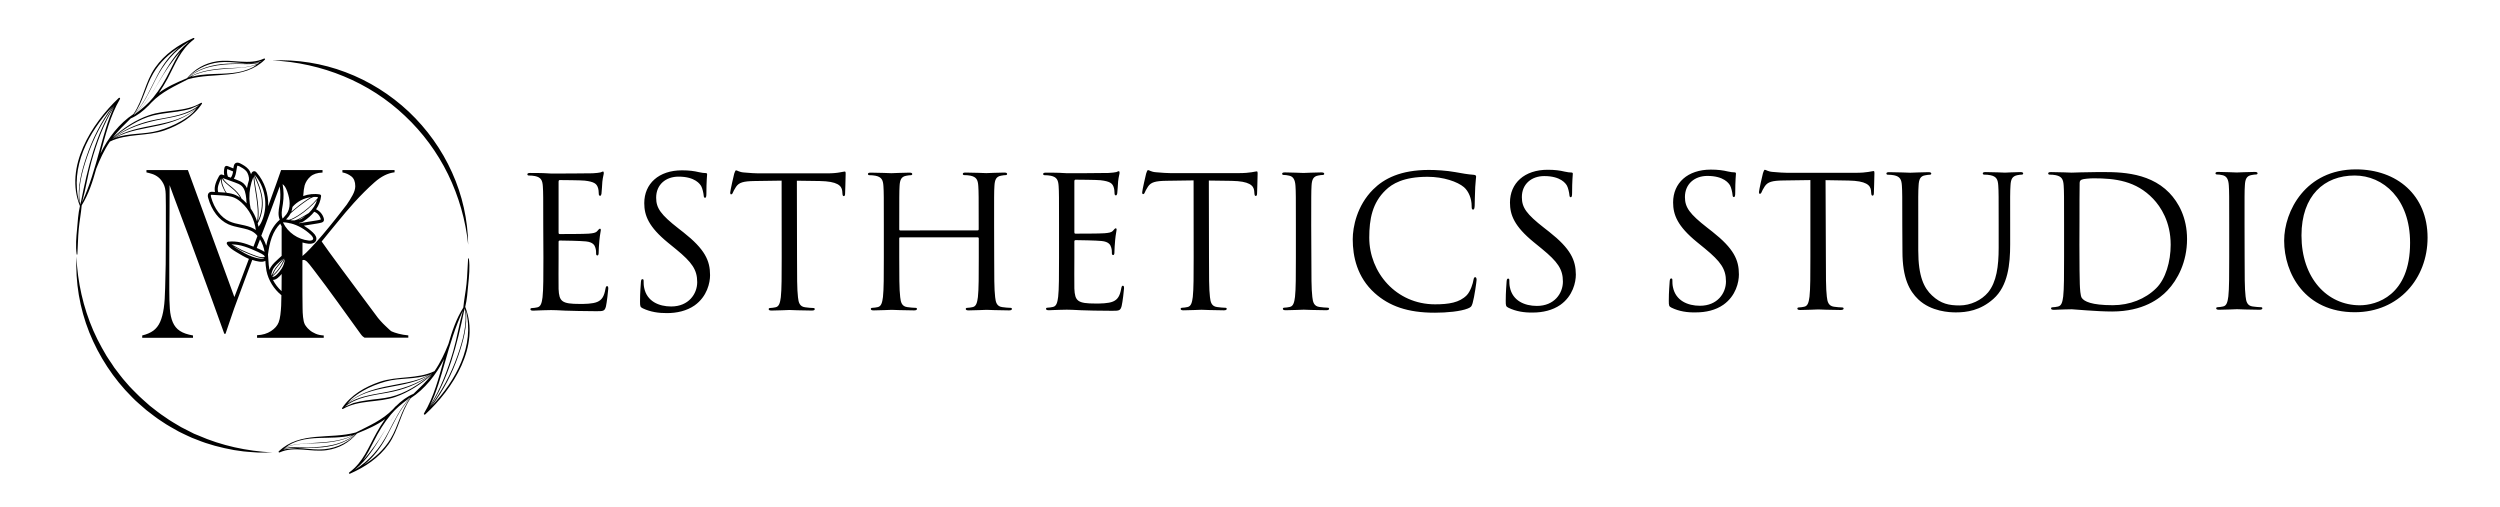 <?xml version="1.0" encoding="utf-8"?>
<!-- Generator: Adobe Illustrator 25.0.0, SVG Export Plug-In . SVG Version: 6.00 Build 0)  -->
<svg version="1.1" id="Layer_1" xmlns="http://www.w3.org/2000/svg" xmlns:xlink="http://www.w3.org/1999/xlink" x="0px" y="0px"
	 viewBox="0 0 313.07 63.45" style="enable-background:new 0 0 313.07 63.45;" xml:space="preserve">
<style type="text/css">
	.st0{fill:#FFFFFF;}
	.st1{fill:#E6E7E8;}
</style>
<path d="M48.95,49.69c-1,0.24-2.04,0.29-3.06,0.45c-0.55,0.08-1.1,0.18-1.63,0.33c-0.08,0.02-0.77,0.35-1.07,0.46
	c1.44-1.2,3.59-1.44,5.37-1.76c1.97-0.35,3.78-1.05,5.38-2.21C52.49,48.14,50.72,49.27,48.95,49.69 M43.04,50.96L43.04,50.96z
	 M44,49.98c0.44-0.39,0.93-0.73,1.44-1.03c0.9-0.52,1.88-0.9,2.88-1.18c1.78-0.49,3.72-0.22,5.44-0.85
	c-1.67,0.93-3.7,1.11-5.54,1.51c-1.7,0.37-3.36,0.91-4.66,2.04C43.74,50.26,43.93,50.05,44,49.98 M54.13,46.77
	c-1.89,1.4-4.01,2.03-6.31,2.43c-1.41,0.25-3.18,0.52-4.39,1.43c2.94-2.67,7.37-1.74,10.6-3.82C54.07,46.79,54.1,46.78,54.13,46.77
	 M57.39,44.56c0.6-1.74,1.19-3.8,0.94-5.69c1.16,4.4-1.23,8.79-4.27,11.96C55.51,48.96,56.62,46.8,57.39,44.56 M56.76,43.95
	c-0.69,2.38-1.58,4.74-2.9,6.84c0.82-1.71,1.33-3.58,1.85-5.38c0.63-2.22,1.27-4.42,2.26-6.5C57.5,40.56,57.24,42.29,56.76,43.95
	 M58.11,38.95c0,0,0.01-0.01,0.01-0.01c0.03-0.11,0.06-0.21,0.09-0.32c0.35,1.95-0.28,4.11-0.92,5.92c-0.82,2.34-2,4.53-3.5,6.49
	C56.18,47.45,57.24,43.13,58.11,38.95 M45.57,58.21c1.16-0.91,2.07-2.1,2.79-3.43c0.92-1.71,1.67-3.51,3-4.93
	c0,0.01,0.01,0.01,0.01,0.01c-1.15,1.5-1.48,3.49-2.46,5.1C48.08,56.32,46.9,57.38,45.57,58.21 M48.94,51.92
	c0.64-0.77,1.36-1.35,2.13-1.92c-1.17,1.1-2.02,2.48-2.85,3.85c-0.84,1.37-1.71,2.66-2.76,3.81c0.52-0.74,0.93-1.55,1.36-2.41
	C47.41,54.06,48.1,52.93,48.94,51.92 M44.53,58.74c2.9-2.36,3.91-6.35,6.65-8.84c0.05-0.04,0.11-0.08,0.16-0.12
	c0,0.01,0,0.02,0,0.03c-1.2,1.26-1.93,2.83-2.74,4.37c-1.04,1.99-2.33,3.5-4.18,4.66C44.46,58.81,44.5,58.78,44.53,58.74
	 M39.93,56.29c-0.9,0-1.79-0.16-2.68-0.19c-0.09,0-1.31,0.1-1.82,0.2c0.5-0.23,1.11-0.22,1.65-0.23c0.89-0.01,1.78,0.03,2.67-0.01
	c1.76-0.08,3.43-0.52,4.79-1.64C43.29,55.64,41.7,56.29,39.93,56.29 M37.45,55.19c0.84-0.25,1.71-0.32,2.59-0.35
	c1.28-0.04,2.67,0,3.94-0.31c0.01,0.03,0.03,0.06,0.06,0.04c0.04-0.02,0.09-0.04,0.13-0.05c-1.65,0.82-3.57,0.86-5.39,0.98
	c-0.94,0.06-2.06,0.09-2.96,0.5c0.13-0.1,0.24-0.18,0.29-0.21C36.53,55.52,36.99,55.33,37.45,55.19 M35.67,56.11
	c1.25-0.66,2.96-0.54,4.3-0.62c1.58-0.09,3.17-0.31,4.54-1.12c0.01-0.01,0.03-0.01,0.04-0.02c-1.74,1.42-3.93,1.66-6.11,1.67
	c-0.79,0-2.02-0.17-2.88,0.17C35.59,56.17,35.63,56.14,35.67,56.11 M58.26,38.43c0.22-0.89,0.29-1.84,0.37-2.74
	c0.11-1.08,0.23-2.21,0.09-3.29c-0.01-0.06-0.09-0.06-0.1,0c-0.08,1.05-0.09,2.1-0.2,3.15c-0.1,0.99-0.31,1.98-0.4,2.97
	c-0.88,1.38-1.41,2.98-1.87,4.57c-0.48,1.19-1,2.32-1.74,3.39c-2.13,1.03-4.63,0.58-6.87,1.34c-1.84,0.63-3.59,1.64-4.7,3.28
	c-0.05,0.07,0.04,0.15,0.11,0.11c2.01-1.17,4.43-0.76,6.56-1.5c1.64-0.57,3.25-1.61,4.56-2.79c-0.69,0.89-1.49,1.63-2.29,2.4
	c-0.82,0.35-1.55,0.9-2.2,1.55c-0.01,0-0.02,0-0.03,0.01c-0.04,0.05-0.09,0.1-0.14,0.15c-0.06,0.06-0.12,0.13-0.18,0.2
	c-1.34,1.39-2.98,2.07-4.67,2.93c-3.26,0.89-6.97-0.19-9.65,2.36c-0.08,0.07,0.02,0.17,0.1,0.14c1.89-0.86,3.95,0.01,5.93-0.29
	c1.52-0.22,2.77-0.93,3.76-2.08c0.03-0.01,0.07-0.02,0.1-0.04c0.01,0,0.01-0.01,0.01-0.01c1.17-0.48,2.41-1,3.42-1.76
	c-0.4,0.56-0.75,1.14-1.06,1.69c-1.04,1.84-1.66,3.69-3.43,4.99c-0.1,0.07-0.02,0.21,0.09,0.16c1.88-0.83,3.61-1.98,4.82-3.67
	c1.26-1.76,1.54-4.06,2.79-5.8c0,0,0.01,0,0.01,0c1.7-1.09,3.19-2.93,4.16-4.89c-0.66,2.32-1.26,4.74-2.52,6.82
	c-0.06,0.1,0.08,0.2,0.16,0.12C56.73,48.7,60.18,43.31,58.26,38.43 M14.08,13.35c-1.43,1.89-2.52,4.07-3.27,6.31
	c-0.58,1.74-1.15,3.81-0.88,5.69C8.72,20.97,11.07,16.55,14.08,13.35 M19.2,14.45c1-0.25,2.04-0.32,3.05-0.48
	c0.55-0.09,1.1-0.19,1.63-0.35c0.08-0.02,0.77-0.36,1.07-0.47c-1.43,1.21-3.58,1.48-5.36,1.81c-1.96,0.37-3.77,1.09-5.36,2.27
	C15.67,16.03,17.43,14.89,19.2,14.45 M24.14,14.11c-0.43,0.4-0.92,0.74-1.43,1.04c-0.9,0.53-1.87,0.92-2.87,1.21
	c-1.78,0.51-3.72,0.26-5.43,0.91c1.66-0.95,3.69-1.15,5.53-1.57c1.7-0.39,3.35-0.95,4.64-2.09C24.39,13.82,24.21,14.04,24.14,14.11
	 M14.04,17.42c1.87-1.42,3.99-2.07,6.29-2.5c1.41-0.26,3.17-0.55,4.38-1.47c-2.91,2.7-7.35,1.81-10.57,3.92
	C14.11,17.39,14.07,17.41,14.04,17.42 M14.27,13.4c-0.81,1.72-1.29,3.59-1.79,5.4c-0.61,2.22-1.23,4.43-2.2,6.53
	c0.46-1.66,0.7-3.4,1.16-5.06C12.11,17.88,12.97,15.51,14.27,13.4 M10.14,25.28c0,0-0.01,0.01-0.01,0.01
	c-0.03,0.11-0.06,0.21-0.09,0.32c-0.37-1.94,0.24-4.11,0.86-5.93c0.8-2.35,1.95-4.55,3.44-6.53C11.98,16.76,10.97,21.09,10.14,25.28
	 M22.49,5.9c-1.15,0.92-2.05,2.12-2.75,3.46c-0.9,1.72-1.63,3.53-2.95,4.96c0-0.01-0.01-0.01-0.01-0.01
	c1.13-1.51,1.45-3.5,2.41-5.12C20,7.81,21.16,6.74,22.49,5.9 M19.18,12.22c-0.63,0.78-1.35,1.36-2.11,1.95
	c1.16-1.11,1.99-2.5,2.81-3.88c0.82-1.38,1.68-2.68,2.72-3.84C22.1,7.19,21.7,8,21.27,8.87C20.69,10.06,20.02,11.2,19.18,12.22
	 M23.52,5.35c-2.88,2.39-3.84,6.38-6.56,8.9c-0.05,0.04-0.11,0.08-0.16,0.12c0-0.01,0-0.02,0-0.03c1.19-1.27,1.91-2.84,2.7-4.4
	c1.02-2,2.3-3.52,4.13-4.71C23.59,5.28,23.56,5.32,23.52,5.35 M28.15,7.76c0.9-0.01,1.79,0.14,2.69,0.16c0.4,0.01,0.8,0,1.19-0.07
	c0.08-0.01,0.53-0.14,0.73-0.22c-0.03,0.02-0.06,0.04-0.1,0.07c-0.48,0.22-1.07,0.23-1.58,0.24c-0.91,0.02-1.81-0.01-2.72,0.04
	c-1.77,0.1-3.43,0.55-4.79,1.69C24.8,8.45,26.37,7.78,28.15,7.76 M30.39,8.91c-0.85,0.23-1.72,0.28-2.6,0.32
	c-1.2,0.05-2.48,0.04-3.67,0.35c-0.01-0.03-0.04-0.05-0.08-0.04C24,9.55,23.96,9.56,23.92,9.58c1.64-0.84,3.56-0.9,5.38-1.03
	c0.91-0.07,1.99-0.11,2.88-0.49c-0.19,0.15-0.37,0.28-0.44,0.32C31.31,8.61,30.85,8.78,30.39,8.91 M32.31,7.95
	c-1.24,0.62-2.89,0.52-4.2,0.61c-1.58,0.11-3.17,0.34-4.53,1.16c-0.01,0.01-0.03,0.01-0.04,0.02c1.72-1.43,3.9-1.7,6.09-1.73
	C30.4,8,31.61,8.15,32.47,7.83C32.42,7.87,32.37,7.91,32.31,7.95 M9.6,31.85c0.01,0.06,0.09,0.04,0.09-0.01
	c0.07-1.05,0.07-2.1,0.17-3.15c0.09-0.99,0.29-1.98,0.37-2.97c0.86-1.39,1.38-2.99,1.82-4.59c0.47-1.19,0.98-2.33,1.71-3.4
	c2.12-1.05,4.63-0.63,6.86-1.41c1.83-0.65,3.58-1.68,4.67-3.33c0.05-0.07-0.05-0.16-0.11-0.11c-1.99,1.19-4.42,0.8-6.54,1.56
	C17,15,15.41,16.06,14.11,17.25c0.68-0.89,1.47-1.64,2.26-2.42c0.82-0.35,1.55-0.92,2.2-1.58c0.01,0,0.01,0,0.02-0.01
	c0.03-0.04,0.07-0.07,0.1-0.11c0.09-0.09,0.17-0.19,0.26-0.28c1.32-1.37,2.93-2.06,4.6-2.93c3.25-0.92,6.97,0.13,9.62-2.45
	c0.07-0.07-0.02-0.17-0.1-0.14c-1.88,0.88-3.95,0.04-5.92,0.35c-1.52,0.24-2.76,0.96-3.74,2.12c-0.04,0.02-0.08,0.03-0.12,0.04
	c0,0-0.01,0.01-0.01,0.01c-1.16,0.49-2.38,1.02-3.38,1.78c0.41-0.6,0.78-1.22,1.1-1.81C21.97,8,22.58,6.21,24.3,4.92
	c0.1-0.07,0.02-0.21-0.09-0.16c-1.87,0.85-3.59,2.01-4.78,3.71c-1.25,1.77-1.5,4.07-2.73,5.83c0,0-0.01,0-0.01,0
	c-1.69,1.11-3.17,2.96-4.11,4.93c0.63-2.33,1.22-4.75,2.45-6.84c0.06-0.1-0.08-0.2-0.16-0.12c-3.44,3.25-6.83,8.67-4.86,13.53
	c-0.22,0.94-0.28,1.95-0.36,2.89C9.55,29.72,9.45,30.81,9.6,31.85 M50.71,14.51c2.22,2.08,4.06,4.58,5.4,7.32
	c1.34,2.75,2.2,5.74,2.52,8.82c-0.04-3.1-0.73-6.2-2.02-9.05c-1.28-2.86-3.14-5.45-5.42-7.61c-2.29-2.15-4.99-3.85-7.92-4.95
	c-2.92-1.11-6.07-1.61-9.16-1.47c3.09,0.14,6.13,0.82,8.95,1.99C45.9,10.73,48.5,12.41,50.71,14.51 M24.29,54.31
	c-0.18-0.08-0.35-0.18-0.53-0.27c-0.35-0.18-0.71-0.35-1.06-0.54c-0.68-0.41-1.38-0.79-2.02-1.26c-0.67-0.43-1.28-0.93-1.91-1.42
	l-0.89-0.79c-0.3-0.26-0.58-0.54-0.86-0.82c-0.27-0.29-0.57-0.55-0.83-0.85l-0.78-0.9c-0.26-0.3-0.48-0.63-0.73-0.94l-0.36-0.47
	L14,45.56c-0.22-0.33-0.45-0.65-0.66-0.99l-0.59-1.03c-0.39-0.69-0.74-1.41-1.06-2.13c-1.27-2.92-1.98-6.08-2.12-9.29
	c-0.06,1.61,0.03,3.23,0.3,4.82c0.27,1.6,0.71,3.17,1.31,4.68c1.21,3.01,3.03,5.8,5.34,8.1c0.29,0.29,0.57,0.58,0.89,0.84
	c0.31,0.27,0.61,0.54,0.92,0.8c0.65,0.49,1.28,1.01,1.97,1.44c0.67,0.47,1.39,0.84,2.1,1.25c0.36,0.19,0.73,0.35,1.1,0.53
	c0.18,0.08,0.37,0.17,0.55,0.25l0.57,0.22c1.5,0.62,3.09,1.02,4.68,1.31l1.2,0.17c0.4,0.05,0.81,0.06,1.21,0.1l0.6,0.04
	c0.2,0.01,0.4,0,0.6,0l1.21-0.01c-3.21-0.17-6.38-0.85-9.29-2.13L24.29,54.31z M28.9,22.25l-0.36-0.13c0-0.01,0-0.01,0-0.02
	c-0.12-0.3-0.14-0.63-0.08-0.93l0.73,0.3C29.14,21.77,29.07,22.04,28.9,22.25 M29.42,22.85c0.3,0.11,0.61,0.22,0.84,0.43
	c0.4,0.36,0.51,0.97,0.58,1.6c0.01,0.2,0.02,0.39,0.05,0.59c-0.12-0.13-0.25-0.26-0.38-0.38c-0.09-0.08-0.18-0.16-0.27-0.23
	c-0.23-0.54-0.68-0.98-1.1-1.34c-0.12-0.1-0.23-0.19-0.34-0.28c-0.36-0.29-0.68-0.55-0.92-0.95L29.42,22.85z M29.61,21.31
	c0.02-0.15,0.05-0.31,0.08-0.46c0-0.02,0.02-0.08,0.03-0.09c0.01-0.01,0.09-0.02,0.25,0.06c0.29,0.15,0.63,0.34,0.87,0.61
	c0.21,0.23,0.38,0.78,0.34,1.11c-0.11,0.33-0.19,0.68-0.25,1.02c-0.1-0.21-0.23-0.4-0.41-0.57c-0.29-0.26-0.65-0.39-0.97-0.51
	l-0.27-0.1C29.49,22.06,29.55,21.68,29.61,21.31 M31.73,22.16c0.06,0.59,0.15,1.16,0.25,1.76c0.04,0.25,0.08,0.51,0.12,0.77
	c0.14,0.96,0.28,2.13,0.09,3.04c-0.18-0.58-0.45-1.12-0.8-1.62c0,0,0,0,0,0c-0.09-0.41-0.15-0.82-0.16-1.23c0,0,0-0.01,0-0.01v-0.01
	C31.21,23.93,31.38,23.01,31.73,22.16 M31.81,21.98c0.15,0.31,0.28,0.62,0.41,0.93c0.28,0.69,0.44,1.25,0.52,1.78
	c0.15,1.02-0.01,2.06-0.44,2.99c0.17-0.91,0.04-2.07-0.1-3.01c-0.04-0.26-0.08-0.51-0.12-0.77C31.97,23.25,31.87,22.63,31.81,21.98
	C31.81,21.98,31.81,21.98,31.81,21.98 M31.87,21.86L31.87,21.86c1.34,1.52,1.73,3.81,0.98,5.69c-0.14,0.36-0.3,0.63-0.48,0.84
	c-0.03-0.14-0.06-0.28-0.1-0.42c0.1-0.18,0.18-0.36,0.26-0.55c0.34-0.86,0.45-1.81,0.31-2.73c-0.08-0.53-0.24-1.11-0.52-1.8
	C32.18,22.53,32.03,22.2,31.87,21.86C31.87,21.86,31.87,21.86,31.87,21.86 M33.79,26.69c0.38-1.03,0.8-2.15,1.24-3.35
	c0.1,0.7,0.11,1.4,0.01,2.1c-0.02,0.1-0.03,0.21-0.05,0.31c-0.1,0.59-0.2,1.19,0.04,1.76c0,0,0,0.01,0,0.01
	c-0.58,0.5-1.05,1.2-1.36,2.05c-0.15,0.4-0.25,0.8-0.33,1.2c-0.19-0.59-0.48-1.13-0.88-1.58c0.09,0.11,0.18,0.22,0.26,0.33
	C33.08,28.61,33.44,27.66,33.79,26.69 M35.27,28.34v2.65v1.05l-0.4,0.37c-0.35,0.32-0.71,0.64-0.97,1.06
	c-0.04,0.07-0.1,0.18-0.16,0.33c-0.08-0.41-0.11-0.83-0.13-1.24c-0.01-0.23-0.03-0.45-0.05-0.68c0.09-0.71,0.22-1.45,0.48-2.16
	c0.25-0.69,0.62-1.28,1.06-1.72c0.01,0.03,0.02,0.06,0.04,0.1C35.18,28.18,35.22,28.26,35.27,28.34 M35.38,25.82
	c0.02-0.11,0.04-0.21,0.05-0.32c0.12-0.81,0.11-1.63-0.04-2.44c0.23,0.16,0.42,0.46,0.58,0.92c0.2,0.58,0.3,1.05,0.3,1.48
	c0.01,0.53-0.14,1.02-0.4,1.37c-0.09,0.12-0.19,0.22-0.29,0.34c-0.06,0.06-0.12,0.12-0.17,0.19c-0.01,0-0.02-0.01-0.03-0.01
	C35.2,26.88,35.29,26.34,35.38,25.82 M38.5,25.07c0.25-0.17,0.52-0.33,0.8-0.41c0.17,0,0.34,0,0.51,0.02
	c-0.01,0.05-0.02,0.09-0.03,0.14c-0.7,0.84-1.53,1.57-2.46,2.16c-0.32,0.2-0.71,0.43-1.14,0.55c-0.12-0.02-0.24-0.04-0.36-0.05
	c0.01-0.01,0.02-0.02,0.04-0.04c0.11-0.12,0.22-0.24,0.32-0.37c0.08-0.11,0.15-0.23,0.22-0.36C37.06,26.11,37.77,25.56,38.5,25.07
	 M36.63,25.91C36.63,25.91,36.63,25.91,36.63,25.91c0.59-0.68,1.44-1.12,2.33-1.22c-0.18,0.09-0.35,0.19-0.51,0.3
	c-0.68,0.46-1.34,0.97-1.96,1.51C36.55,26.31,36.6,26.11,36.63,25.91 M38.67,26.68c-0.36,0.22-0.72,0.44-1.09,0.64
	c-0.21,0.11-0.44,0.22-0.68,0.28c-0.13,0.01-0.26,0.01-0.37,0c-0.05-0.01-0.1-0.02-0.15-0.04c0.37-0.13,0.71-0.33,0.99-0.51
	c0.88-0.56,1.66-1.24,2.34-2.02C39.54,25.62,39.18,26.18,38.67,26.68 M37.33,27.54c0.1-0.04,0.19-0.09,0.28-0.14
	c0.22-0.11,0.43-0.23,0.64-0.36c-0.14,0.11-0.29,0.22-0.45,0.33C37.7,27.44,37.53,27.5,37.33,27.54 M40.18,27.48
	c-0.01,0-0.01,0.01-0.02,0.01c-0.18,0.06-0.37,0.09-0.55,0.12l-2.11,0.34c-0.01,0-0.01,0-0.02,0.01c-0.02-0.01-0.04-0.02-0.05-0.03
	c0.23-0.05,0.45-0.12,0.59-0.22c0.53-0.35,0.98-0.75,1.33-1.19C39.75,26.66,40.07,27.02,40.18,27.48 M38.91,29.39
	c0.09,0.09,0.4,0.39,0.28,0.59c-0.09,0.17-0.41,0.16-0.55,0.14c-1.33-0.14-2.58-1-3.17-2.2c-0.02-0.03-0.03-0.06-0.03-0.08
	c0.24,0,0.47,0.03,0.71,0.08c0.08,0.03,0.17,0.05,0.28,0.06C37.3,28.2,38.15,28.68,38.91,29.39 M35.24,33.69
	c-0.33,0.5-0.81,1-1.06,0.97c-0.04,0-0.07-0.01-0.09-0.02c0.69-0.56,1.23-1.3,1.55-2.13c0.01-0.02,0.02-0.05,0.03-0.07
	C35.64,32.87,35.49,33.31,35.24,33.69 M35.27,34.6c0,0.6,0,1.22-0.01,1.86c-0.44-0.4-0.81-0.88-1.08-1.41
	c0.39,0.02,0.81-0.39,1.09-0.74V34.6z M35.6,32.34c-0.29,0.83-0.81,1.57-1.47,2.15c0.02-0.05,0.04-0.09,0.06-0.14
	c0.11-0.24,0.22-0.49,0.38-0.7c0.15-0.21,0.32-0.41,0.48-0.6C35.24,32.82,35.43,32.59,35.6,32.34 M34.97,32.99
	c-0.16,0.19-0.33,0.4-0.48,0.6c-0.16,0.22-0.28,0.47-0.39,0.72c-0.03,0.07-0.07,0.14-0.1,0.21c-0.04-0.15,0.02-0.39,0.1-0.6
	c0.04-0.1,0.08-0.19,0.12-0.26c0.23-0.37,0.57-0.68,0.9-0.98l0.32-0.3C35.3,32.59,35.13,32.79,34.97,32.99 M32.09,32.05
	c-0.61-0.22-1.23-0.47-1.82-0.75c-0.19-0.09-0.38-0.2-0.59-0.32c-0.23-0.14-0.47-0.27-0.7-0.37c1.11-0.03,2.2,0.43,3.32,0.94
	l0.06,0.03c0.19,0.09,0.68,0.31,0.78,0.51c0,0.02,0.01,0.05,0.02,0.07C32.84,32.28,32.46,32.18,32.09,32.05 M31.6,32.15
	c-0.65-0.23-1.25-0.59-1.84-0.95c-0.19-0.11-0.38-0.24-0.56-0.38c0.15,0.08,0.29,0.16,0.44,0.25c0.2,0.12,0.4,0.23,0.6,0.33
	c0.6,0.28,1.21,0.53,1.83,0.75c0.36,0.13,0.72,0.22,1.05,0.14C33.01,32.39,32.67,32.52,31.6,32.15 M32.15,31.05
	c0.11-0.28,0.21-0.56,0.32-0.83c0.03-0.08,0.06-0.16,0.09-0.24c0.28,0.46,0.48,0.99,0.57,1.56c-0.18-0.12-0.4-0.23-0.6-0.32
	l-0.06-0.03C32.36,31.14,32.25,31.1,32.15,31.05C32.15,31.05,32.15,31.05,32.15,31.05 M30.64,28.23c-0.17-0.04-0.34-0.08-0.51-0.11
	c-0.5-0.1-0.96-0.2-1.4-0.4c-1.06-0.48-1.9-1.59-2.3-3.04c-0.04-0.13-0.03-0.21-0.02-0.25c0-0.01,0.01-0.02,0.01-0.02
	c0.03-0.02,0.11-0.01,0.15-0.01l1.05,0.06c0.59,0.04,1.21,0.07,1.75,0.31c0.29,0.13,0.57,0.32,0.88,0.6
	c0.98,0.89,1.62,2.12,1.79,3.43C31.65,28.52,31.19,28.36,30.64,28.23 M27.69,22.37c-0.07,0.45,0.12,0.91,0.35,1.37
	c0.06,0.12,0.13,0.26,0.22,0.38c-0.21-0.02-0.41-0.03-0.61-0.04l-0.33-0.02C27.16,23.51,27.42,22.88,27.69,22.37 M27.79,22.35
	c0.25,0.41,0.59,0.68,0.94,0.97c0.11,0.09,0.22,0.18,0.34,0.28c0.38,0.32,0.77,0.7,1,1.15c-0.18-0.13-0.36-0.24-0.55-0.32
	c-0.36-0.16-0.75-0.24-1.13-0.28c-0.12-0.13-0.2-0.3-0.27-0.44C27.91,23.24,27.72,22.79,27.79,22.35 M28.18,20.86
	c-0.05,0.05-0.07,0.12-0.07,0.15c-0.08,0.31-0.09,0.64-0.02,0.95l-0.23-0.08c-0.03-0.01-0.08-0.03-0.15-0.03
	c-0.18,0.01-0.26,0.17-0.29,0.22c-0.32,0.57-0.65,1.28-0.5,1.97l-0.31-0.02c-0.1-0.01-0.25-0.01-0.39,0.08
	c-0.13,0.09-0.27,0.28-0.15,0.69c0.43,1.56,1.35,2.76,2.51,3.29c0.48,0.22,0.99,0.32,1.48,0.43c0.17,0.04,0.33,0.07,0.5,0.11
	c0.66,0.15,1.17,0.35,1.58,0.8c0,0,0,0,0,0.01c0.04,0.04,0.06,0.08,0.1,0.12c-0.16,0.43-0.33,0.88-0.5,1.34
	c-1.05-0.44-2.09-0.76-3.18-0.62c-0.07,0.01-0.12,0.05-0.15,0.11c-0.03,0.06-0.02,0.13,0.01,0.19c0.28,0.45,0.74,0.73,1.15,0.98
	c0.51,0.31,1.04,0.63,1.6,0.87c-0.59,1.59-1.2,3.18-1.82,4.78L23.53,21.3h-5.19v0.29c0.19,0.04,0.43,0.1,0.71,0.19
	c0.28,0.09,0.54,0.23,0.78,0.42c0.24,0.19,0.45,0.46,0.63,0.8c0.18,0.34,0.28,0.78,0.29,1.33c0.02,0.56,0.02,1.04,0.02,1.43v1.14
	v1.11v1.43c0,1.3-0.01,2.52-0.02,3.66c-0.02,1.14-0.04,2.13-0.07,2.96c-0.02,0.99-0.07,1.83-0.17,2.52
	c-0.1,0.69-0.25,1.27-0.46,1.74c-0.21,0.47-0.5,0.83-0.85,1.09c-0.36,0.26-0.82,0.46-1.39,0.6v0.29h6.36v-0.29
	c-0.7-0.12-1.25-0.31-1.64-0.57c-0.4-0.26-0.69-0.62-0.89-1.08c-0.2-0.46-0.32-1.02-0.37-1.69c-0.05-0.67-0.07-1.46-0.07-2.38v-3.74
	c0-1.07,0-2.09,0.01-3.05c0.01-0.96,0.02-1.94,0.02-2.92c0.01-0.98,0.01-2.11,0.01-3.4c0.08,0.21,0.23,0.62,0.45,1.23
	c0.22,0.6,0.5,1.35,0.84,2.25c0.34,0.89,0.72,1.92,1.15,3.06c0.42,1.15,0.88,2.38,1.36,3.69c0.49,1.31,0.99,2.68,1.5,4.1
	c0.51,1.42,1.03,2.85,1.55,4.29h0.15c0.03-0.12,0.11-0.35,0.24-0.71c0.13-0.36,0.27-0.76,0.41-1.2c0.15-0.44,0.29-0.86,0.44-1.28
	c0.15-0.42,0.26-0.72,0.34-0.92c0.54-1.44,1.03-2.76,1.47-3.95c0.15-0.4,0.3-0.8,0.45-1.19c0.55,0.18,1.23,0.35,1.64,0.12
	c0.03,0.41,0.06,0.83,0.14,1.25c0.24,1.19,0.93,2.28,1.87,3.05c-0.01,0.43-0.02,0.87-0.03,1.31c-0.02,0.39-0.05,0.77-0.1,1.15
	c-0.05,0.38-0.12,0.7-0.22,0.95c-0.16,0.41-0.48,0.77-0.95,1.08c-0.47,0.31-1.06,0.49-1.75,0.52v0.32h8.35v-0.29
	c-0.39-0.02-0.73-0.09-1.02-0.22c-0.29-0.13-0.54-0.27-0.73-0.44c-0.19-0.16-0.35-0.32-0.45-0.47c-0.11-0.15-0.17-0.24-0.18-0.28
	c-0.1-0.21-0.17-0.51-0.21-0.89c-0.04-0.38-0.06-0.75-0.06-1.12c-0.02-1.15-0.02-2.24-0.02-3.27v-2.74
	c0.08-0.02,0.14-0.03,0.16-0.03c0.11,0,0.25,0.07,0.4,0.2c0.15,0.14,0.44,0.49,0.86,1.05c1.01,1.32,1.98,2.63,2.91,3.92
	c0.93,1.29,1.92,2.66,2.96,4.1c0.1,0.14,0.19,0.24,0.27,0.31c0.08,0.07,0.15,0.12,0.22,0.16h5.48v-0.29
	c-0.46-0.04-0.86-0.11-1.23-0.21c-0.36-0.1-0.65-0.19-0.86-0.29c-0.05-0.02-0.15-0.1-0.29-0.23c-0.15-0.14-0.32-0.3-0.51-0.48
	c-0.19-0.18-0.4-0.39-0.61-0.63c-0.21-0.23-0.4-0.47-0.56-0.7c-0.68-0.91-1.39-1.87-2.13-2.86c-0.74-0.99-1.43-1.93-2.08-2.8
	c-0.65-0.88-1.21-1.64-1.68-2.29c-0.47-0.65-0.77-1.07-0.9-1.27c0.28-0.35,0.58-0.72,0.91-1.12c0.33-0.4,0.67-0.81,1.02-1.24
	c0.35-0.43,0.7-0.86,1.06-1.28c0.36-0.43,0.71-0.83,1.05-1.2c0.88-0.97,1.74-1.83,2.58-2.57c0.84-0.74,1.68-1.16,2.51-1.25V21.3
	h-6.53v0.29c0.42,0.08,0.79,0.24,1.12,0.5c0.32,0.25,0.49,0.66,0.49,1.23c0,0.33-0.11,0.7-0.33,1.11c-0.22,0.41-0.47,0.81-0.74,1.2
	c-0.39,0.51-0.85,1.1-1.39,1.78c-0.54,0.68-1.08,1.34-1.62,1.98c-0.54,0.64-1.06,1.22-1.56,1.74c-0.37,0.39-0.68,0.69-0.94,0.9
	l-0.03,0.05v-1.71c0.24,0.07,0.49,0.12,0.74,0.15c0.46,0.05,0.79-0.08,0.93-0.35c0.01-0.02,0.02-0.04,0.03-0.06
	c0.12-0.3-0.02-0.65-0.39-0.99c-0.36-0.34-0.74-0.62-1.14-0.86l1.62-0.26c0.2-0.03,0.41-0.07,0.61-0.13
	c0.06-0.02,0.21-0.07,0.27-0.22c0,0,0-0.01,0-0.01c0.03-0.09,0.02-0.17,0.01-0.24c-0.12-0.52-0.49-0.97-0.98-1.19
	c0.17-0.26,0.32-0.52,0.42-0.8c0.11-0.28,0.18-0.57,0.21-0.85c0.01-0.1-0.06-0.19-0.16-0.21c-0.69-0.12-1.42-0.04-2.08,0.2
	c0.04-0.59,0.1-1.04,0.18-1.33c0.13-0.43,0.37-0.8,0.72-1.11c0.35-0.31,0.86-0.48,1.52-0.5V21.3h-5.19
	c-0.05,0.16-0.25,0.72-0.6,1.71c-0.28,0.78-0.62,1.72-1.02,2.82c0.07-1.52-0.44-3.08-1.45-4.23c-0.04-0.05-0.15-0.17-0.32-0.16
	c-0.2,0.01-0.29,0.2-0.32,0.26c-0.02,0.04-0.04,0.08-0.05,0.12c-0.08-0.25-0.2-0.49-0.34-0.64c-0.28-0.32-0.65-0.53-0.98-0.7
	c-0.4-0.21-0.62-0.08-0.71,0.02c-0.08,0.08-0.11,0.18-0.13,0.27c-0.02,0.1-0.04,0.21-0.06,0.32l-0.66-0.27
	C28.36,20.72,28.24,20.8,28.18,20.86"/>
<path d="M295.52,38.23c2.05,0,6.3-1.19,6.29-7.83c0-5.48-3.34-8.42-6.94-8.42c-3.81,0-6.66,2.51-6.66,7.51
	C288.21,34.81,291.41,38.23,295.52,38.23 M295.03,21.21c5.13,0,8.97,3.23,8.97,8.55c0,5.11-3.6,9.33-9.1,9.34
	c-6.25,0-8.86-4.85-8.86-8.96C286.04,26.44,288.73,21.21,295.03,21.21 M281.09,32.17c0,2.19,0,3.99,0.12,4.95
	c0.07,0.66,0.21,1.17,0.89,1.26c0.32,0.05,0.82,0.09,1.03,0.09c0.14,0,0.18,0.07,0.18,0.14c0,0.11-0.11,0.18-0.36,0.18
	c-1.26,0-2.69-0.07-2.81-0.07c-0.11,0-1.55,0.07-2.24,0.07c-0.25,0-0.37-0.05-0.37-0.18c0-0.07,0.05-0.14,0.18-0.14
	c0.21,0,0.48-0.05,0.68-0.09c0.46-0.09,0.57-0.59,0.66-1.26c0.11-0.96,0.11-2.76,0.11-4.95l0-4.02c0-3.56,0-4.2-0.05-4.93
	c-0.05-0.78-0.27-1.16-0.78-1.28c-0.25-0.07-0.55-0.09-0.71-0.09c-0.09,0-0.18-0.05-0.18-0.14c0-0.14,0.11-0.18,0.36-0.18
	c0.75,0,2.19,0.07,2.3,0.07c0.11,0,1.55-0.07,2.24-0.07c0.25,0,0.37,0.05,0.37,0.18c0,0.09-0.09,0.14-0.18,0.14
	c-0.16,0-0.3,0.02-0.57,0.07c-0.62,0.11-0.8,0.5-0.84,1.3c-0.05,0.73-0.04,1.37-0.04,4.93L281.09,32.17z M260.4,30.63
	c0,2.42,0.03,4.52,0.05,4.95c0.02,0.57,0.07,1.48,0.25,1.73c0.3,0.43,1.19,0.91,3.88,0.91c2.12,0,4.08-0.78,5.43-2.12
	c1.19-1.16,1.82-3.35,1.82-5.45c0-2.9-1.26-4.77-2.19-5.75c-2.15-2.26-4.75-2.57-7.46-2.57c-0.46,0-1.3,0.07-1.48,0.16
	c-0.21,0.09-0.27,0.21-0.27,0.46c-0.02,0.78-0.02,3.1-0.02,4.86L260.4,30.63z M258.48,28.17c0-3.56,0-4.2-0.05-4.93
	c-0.05-0.78-0.23-1.14-0.98-1.3c-0.18-0.05-0.57-0.07-0.78-0.07c-0.09,0-0.18-0.05-0.18-0.14c0-0.14,0.11-0.18,0.36-0.18
	c1.03,0,2.46,0.07,2.58,0.07c0.27,0,1.71-0.07,3.08-0.07c2.26,0,6.43-0.21,9.15,2.6c1.14,1.19,2.22,3.08,2.22,5.79
	c0,2.87-1.18,5.09-2.46,6.44c-0.98,1.03-3.03,2.62-6.91,2.63c-0.98,0-2.19-0.07-3.17-0.14c-1-0.07-1.78-0.14-1.89-0.14
	c-0.05,0-0.43,0-0.91,0.02c-0.46,0-0.98,0.05-1.32,0.05c-0.25,0-0.37-0.05-0.37-0.18c0-0.07,0.05-0.14,0.18-0.14
	c0.21,0,0.48-0.05,0.68-0.09c0.46-0.09,0.57-0.59,0.66-1.26c0.11-0.96,0.11-2.76,0.11-4.95L258.48,28.17z M238.22,28.18
	c0-3.56,0-4.2-0.05-4.93c-0.05-0.78-0.23-1.14-0.98-1.3c-0.18-0.05-0.57-0.07-0.78-0.07c-0.09,0-0.18-0.05-0.18-0.14
	c0-0.14,0.11-0.18,0.37-0.18c1.03,0,2.42,0.07,2.62,0.07s1.57-0.07,2.26-0.07c0.25,0,0.37,0.05,0.37,0.18
	c0,0.09-0.09,0.14-0.18,0.14c-0.16,0-0.3,0.02-0.57,0.07c-0.62,0.09-0.8,0.5-0.84,1.3c-0.05,0.73-0.05,1.37-0.04,4.93l0,3.19
	c0,3.28,0.73,4.7,1.72,5.63c1.12,1.05,2.14,1.25,3.45,1.25c1.39,0,2.76-0.66,3.58-1.64c1.05-1.3,1.32-3.24,1.32-5.59l0-2.85
	c0-3.56,0-4.2-0.05-4.93c-0.05-0.78-0.23-1.14-0.98-1.3c-0.18-0.05-0.57-0.07-0.78-0.07c-0.09,0-0.18-0.05-0.18-0.14
	c0-0.14,0.11-0.18,0.36-0.18c1.03,0,2.28,0.07,2.42,0.07c0.16,0,1.23-0.07,1.92-0.07c0.25,0,0.36,0.05,0.36,0.18
	c0,0.09-0.09,0.14-0.18,0.14c-0.16,0-0.3,0.02-0.57,0.07c-0.62,0.14-0.8,0.5-0.84,1.3c-0.05,0.73-0.05,1.37-0.04,4.93l0,2.44
	c0,2.46-0.27,5.2-2.1,6.82c-1.64,1.46-3.35,1.69-4.7,1.69c-0.78,0-3.08-0.09-4.7-1.62c-1.12-1.07-1.99-2.67-1.99-6L238.22,28.18z
	 M228.65,32.2c0,2.19,0,3.99,0.12,4.95c0.07,0.66,0.21,1.16,0.89,1.26c0.32,0.05,0.82,0.09,1.03,0.09c0.14,0,0.18,0.07,0.18,0.14
	c0,0.11-0.11,0.18-0.37,0.18c-1.26,0-2.69-0.07-2.81-0.07c-0.11,0-1.55,0.07-2.24,0.07c-0.25,0-0.37-0.05-0.37-0.18
	c0-0.07,0.05-0.14,0.18-0.14c0.21,0,0.48-0.05,0.68-0.09c0.46-0.09,0.57-0.59,0.66-1.26c0.11-0.96,0.11-2.76,0.11-4.95l0-9.65
	l-3.38,0.05c-1.41,0.02-1.96,0.18-2.33,0.73c-0.25,0.39-0.32,0.55-0.39,0.71c-0.07,0.18-0.14,0.23-0.23,0.23
	c-0.07,0-0.11-0.07-0.11-0.21c0-0.23,0.45-2.19,0.5-2.37c0.05-0.14,0.14-0.43,0.23-0.43c0.16,0,0.39,0.23,1,0.27
	c0.66,0.07,1.53,0.11,1.8,0.11l8.56,0c0.73,0,1.26-0.05,1.62-0.11c0.34-0.05,0.55-0.11,0.64-0.11c0.11,0,0.11,0.14,0.11,0.27
	c0,0.68-0.07,2.26-0.07,2.51c0,0.2-0.07,0.3-0.16,0.3c-0.11,0-0.16-0.07-0.18-0.39l-0.02-0.25c-0.07-0.68-0.62-1.21-2.81-1.25
	l-2.88-0.05L228.65,32.2z M209.32,38.53c-0.32-0.16-0.34-0.25-0.34-0.87c0-1.14,0.09-2.05,0.11-2.42c0.02-0.25,0.07-0.37,0.18-0.37
	c0.14,0,0.16,0.07,0.16,0.25c0,0.21,0,0.53,0.07,0.84c0.34,1.69,1.85,2.33,3.38,2.33c2.19,0,3.26-1.58,3.26-3.04
	c0-1.57-0.66-2.49-2.62-4.11l-1.03-0.84c-2.42-1.98-2.97-3.4-2.97-4.95c0-2.44,1.82-4.11,4.72-4.11c0.89,0,1.55,0.09,2.12,0.23
	c0.43,0.09,0.61,0.11,0.8,0.11c0.18,0,0.23,0.05,0.23,0.16c0,0.11-0.09,0.87-0.09,2.42c0,0.36-0.05,0.52-0.16,0.52
	c-0.14,0-0.16-0.11-0.18-0.3c-0.02-0.27-0.16-0.89-0.3-1.14c-0.14-0.25-0.75-1.21-2.85-1.21c-1.57,0-2.81,0.98-2.81,2.65
	c0,1.3,0.6,2.12,2.79,3.83l0.64,0.5c2.69,2.12,3.33,3.53,3.33,5.36c0,0.94-0.36,2.67-1.94,3.79c-0.98,0.69-2.21,0.96-3.45,0.96
	C211.31,39.15,210.26,38.99,209.32,38.53 M188.9,38.54c-0.32-0.16-0.34-0.25-0.34-0.87c0-1.14,0.09-2.05,0.11-2.42
	c0.02-0.25,0.07-0.36,0.18-0.36c0.14,0,0.16,0.07,0.16,0.25c0,0.21,0,0.52,0.07,0.84c0.34,1.69,1.85,2.33,3.38,2.33
	c2.19,0,3.26-1.58,3.26-3.04c0-1.57-0.66-2.49-2.63-4.11l-1.03-0.84c-2.42-1.98-2.97-3.4-2.97-4.95c0-2.44,1.82-4.11,4.72-4.11
	c0.89,0,1.55,0.09,2.12,0.23c0.43,0.09,0.62,0.11,0.8,0.11c0.18,0,0.23,0.05,0.23,0.16c0,0.11-0.09,0.87-0.09,2.42
	c0,0.37-0.05,0.52-0.16,0.52c-0.14,0-0.16-0.11-0.18-0.3c-0.02-0.27-0.16-0.89-0.3-1.14c-0.14-0.25-0.75-1.21-2.85-1.21
	c-1.57,0-2.81,0.98-2.8,2.65c0,1.3,0.59,2.12,2.78,3.83l0.64,0.5c2.69,2.12,3.33,3.54,3.34,5.36c0,0.94-0.36,2.67-1.94,3.79
	c-0.98,0.68-2.21,0.96-3.45,0.96C190.89,39.16,189.84,39,188.9,38.54 M172.16,36.71c-2.21-1.98-2.76-4.58-2.76-6.75
	c0-1.53,0.52-4.2,2.55-6.23c1.37-1.37,3.44-2.44,6.96-2.45c0.91,0,2.19,0.07,3.31,0.27c0.87,0.16,1.6,0.29,2.33,0.34
	c0.25,0.02,0.3,0.11,0.3,0.25c0,0.18-0.07,0.46-0.11,1.28c-0.05,0.75-0.05,2.01-0.07,2.35c-0.02,0.34-0.07,0.48-0.2,0.48
	c-0.16,0-0.18-0.16-0.18-0.48c0-0.89-0.37-1.82-0.96-2.33c-0.8-0.68-2.56-1.3-4.56-1.3c-3.03,0-4.45,0.89-5.25,1.67
	c-1.67,1.6-2.05,3.63-2.05,5.95c0,4.36,3.36,8.35,8.24,8.35c1.71,0,3.06-0.21,3.97-1.14c0.48-0.5,0.78-1.51,0.84-1.92
	c0.05-0.25,0.09-0.34,0.23-0.34c0.11,0,0.16,0.16,0.16,0.34c0,0.16-0.27,2.14-0.5,2.92c-0.14,0.43-0.18,0.48-0.59,0.66
	c-0.91,0.37-2.65,0.53-4.11,0.53C176.27,39.17,173.96,38.32,172.16,36.71 M164.22,32.24c0,2.19,0,3.99,0.12,4.95
	c0.07,0.66,0.21,1.16,0.89,1.25c0.32,0.05,0.82,0.09,1.03,0.09c0.14,0,0.18,0.07,0.18,0.14c0,0.11-0.11,0.18-0.37,0.18
	c-1.25,0-2.69-0.07-2.81-0.07c-0.11,0-1.55,0.07-2.24,0.07c-0.25,0-0.37-0.05-0.37-0.18c0-0.07,0.05-0.14,0.18-0.14
	c0.21,0,0.48-0.05,0.68-0.09c0.46-0.09,0.57-0.59,0.66-1.26c0.11-0.96,0.11-2.76,0.11-4.95l0-4.02c0-3.56,0-4.2-0.05-4.93
	c-0.05-0.78-0.28-1.17-0.78-1.28c-0.25-0.07-0.55-0.09-0.71-0.09c-0.09,0-0.18-0.05-0.18-0.14c0-0.14,0.11-0.18,0.36-0.18
	c0.75,0,2.19,0.07,2.31,0.07c0.11,0,1.55-0.07,2.23-0.07c0.25,0,0.37,0.05,0.37,0.18c0,0.09-0.09,0.14-0.18,0.14
	c-0.16,0-0.3,0.02-0.57,0.07c-0.62,0.11-0.8,0.5-0.84,1.3c-0.04,0.73-0.04,1.37-0.04,4.93L164.22,32.24z M151.4,32.25
	c0,2.19,0,3.99,0.12,4.95c0.07,0.66,0.21,1.16,0.89,1.25c0.32,0.05,0.82,0.09,1.03,0.09c0.14,0,0.18,0.07,0.18,0.14
	c0,0.11-0.11,0.18-0.36,0.18c-1.26,0-2.69-0.07-2.81-0.07c-0.11,0-1.55,0.07-2.23,0.07c-0.25,0-0.37-0.05-0.37-0.18
	c0-0.07,0.05-0.14,0.18-0.14c0.21,0,0.48-0.05,0.68-0.09c0.46-0.09,0.57-0.59,0.66-1.26c0.11-0.96,0.11-2.76,0.11-4.95l-0.01-9.65
	l-3.38,0.05c-1.42,0.02-1.96,0.18-2.33,0.73c-0.25,0.39-0.32,0.55-0.39,0.71c-0.07,0.18-0.14,0.23-0.23,0.23
	c-0.07,0-0.11-0.07-0.11-0.21c0-0.23,0.45-2.19,0.5-2.37c0.05-0.14,0.14-0.43,0.23-0.43c0.16,0,0.39,0.23,1,0.27
	c0.66,0.07,1.53,0.11,1.8,0.11l8.56,0c0.73,0,1.25-0.05,1.62-0.11c0.34-0.05,0.55-0.11,0.64-0.11c0.11,0,0.11,0.14,0.11,0.27
	c0,0.68-0.07,2.26-0.07,2.51c0,0.21-0.07,0.3-0.16,0.3c-0.11,0-0.16-0.07-0.18-0.39l-0.02-0.25c-0.07-0.68-0.62-1.21-2.81-1.25
	l-2.87-0.04L151.4,32.25z M132.62,28.24c0-3.56,0-4.2-0.05-4.93c-0.05-0.78-0.23-1.14-0.98-1.3c-0.18-0.05-0.57-0.07-0.78-0.07
	c-0.09,0-0.18-0.05-0.18-0.14c0-0.14,0.11-0.18,0.37-0.18c0.52,0,1.14,0,1.64,0.02l0.94,0.05c0.16,0,4.7,0,5.23-0.03
	c0.43-0.02,0.8-0.07,0.98-0.11c0.11-0.02,0.2-0.11,0.32-0.11c0.07,0,0.09,0.09,0.09,0.21c0,0.16-0.11,0.43-0.18,1.07
	c-0.02,0.23-0.07,1.23-0.11,1.5c-0.02,0.11-0.07,0.25-0.16,0.25c-0.14,0-0.18-0.11-0.18-0.3c0-0.16-0.02-0.55-0.14-0.82
	c-0.16-0.37-0.39-0.64-1.62-0.78c-0.39-0.05-2.88-0.07-3.13-0.07c-0.09,0-0.14,0.07-0.14,0.23l0,6.3c0,0.16,0.02,0.23,0.14,0.23
	c0.3,0,3.1,0,3.63-0.05c0.55-0.05,0.87-0.09,1.07-0.32c0.16-0.18,0.25-0.3,0.34-0.3c0.07,0,0.11,0.05,0.11,0.18
	c0,0.14-0.11,0.52-0.18,1.28c-0.05,0.46-0.09,1.3-0.09,1.46c0,0.18,0,0.43-0.16,0.43c-0.11,0-0.16-0.09-0.16-0.21
	c0-0.23,0-0.46-0.09-0.75c-0.09-0.32-0.3-0.71-1.19-0.8c-0.62-0.07-2.88-0.11-3.26-0.11c-0.11,0-0.16,0.07-0.16,0.16v2.01
	c0,0.78-0.02,3.42,0,3.9c0.07,1.57,0.41,1.87,2.65,1.87c0.59,0,1.6,0,2.19-0.25c0.59-0.25,0.87-0.71,1.03-1.64
	c0.05-0.25,0.09-0.34,0.21-0.34c0.14,0,0.14,0.18,0.14,0.34c0,0.18-0.18,1.73-0.3,2.21c-0.16,0.59-0.34,0.59-1.23,0.59
	c-1.71,0-2.97-0.04-3.86-0.07c-0.89-0.05-1.44-0.07-1.78-0.07c-0.05,0-0.43,0-0.91,0.02c-0.46,0-0.98,0.05-1.32,0.05
	c-0.25,0-0.37-0.05-0.37-0.18c0-0.07,0.05-0.14,0.18-0.14c0.21,0,0.48-0.05,0.68-0.09c0.46-0.09,0.57-0.59,0.66-1.26
	c0.11-0.96,0.11-2.76,0.11-4.95L132.62,28.24z M124.5,32.26c0,2.19,0,3.99,0.12,4.95c0.07,0.66,0.21,1.16,0.89,1.25
	c0.32,0.05,0.82,0.09,1.03,0.09c0.14,0,0.18,0.07,0.18,0.14c0,0.11-0.11,0.18-0.36,0.18c-1.26,0-2.69-0.07-2.81-0.07
	c-0.11,0-1.55,0.07-2.24,0.07c-0.25,0-0.37-0.05-0.37-0.18c0-0.07,0.05-0.14,0.18-0.14c0.21,0,0.48-0.05,0.68-0.09
	c0.46-0.09,0.57-0.59,0.66-1.25c0.11-0.96,0.11-2.76,0.11-4.95l0-2.4c0-0.09-0.07-0.14-0.14-0.14l-9.68,0
	c-0.07,0-0.14,0.02-0.14,0.14v2.4c0,2.19,0,3.99,0.12,4.95c0.07,0.66,0.21,1.16,0.89,1.25c0.32,0.05,0.82,0.09,1.03,0.09
	c0.14,0,0.18,0.07,0.18,0.14c0,0.11-0.11,0.18-0.36,0.18c-1.26,0-2.69-0.07-2.81-0.07c-0.11,0-1.55,0.07-2.24,0.07
	c-0.25,0-0.37-0.05-0.37-0.18c0-0.07,0.05-0.14,0.18-0.14c0.21,0,0.48-0.05,0.68-0.09c0.46-0.09,0.57-0.59,0.66-1.26
	c0.11-0.96,0.11-2.76,0.11-4.95l0-4.01c0-3.56,0-4.2-0.05-4.93c-0.05-0.78-0.23-1.14-0.98-1.3c-0.18-0.05-0.57-0.07-0.78-0.07
	c-0.09,0-0.18-0.05-0.18-0.14c0-0.14,0.11-0.18,0.36-0.18c1.03,0,2.46,0.07,2.58,0.07c0.11,0,1.55-0.07,2.24-0.07
	c0.25,0,0.37,0.05,0.37,0.18c0,0.09-0.09,0.14-0.18,0.14c-0.16,0-0.3,0.02-0.57,0.07c-0.62,0.11-0.8,0.5-0.84,1.3
	c-0.04,0.73-0.04,1.37-0.04,4.93v0.48c0,0.11,0.07,0.14,0.14,0.14l9.67-0.01c0.07,0,0.14-0.02,0.14-0.14l0-0.48
	c0-3.56,0-4.2-0.05-4.93c-0.05-0.78-0.23-1.14-0.98-1.3c-0.18-0.05-0.57-0.07-0.78-0.07c-0.09,0-0.18-0.05-0.18-0.14
	c0-0.14,0.11-0.18,0.36-0.18c1.03,0,2.46,0.07,2.58,0.07c0.11,0,1.55-0.07,2.24-0.07c0.25,0,0.37,0.05,0.37,0.18
	c0,0.09-0.09,0.14-0.18,0.14c-0.16,0-0.3,0.02-0.57,0.07c-0.62,0.11-0.8,0.5-0.84,1.3c-0.05,0.73-0.04,1.37-0.04,4.93L124.5,32.26z
	 M99.81,32.28c0,2.19,0,3.99,0.12,4.95c0.07,0.66,0.21,1.16,0.89,1.25c0.32,0.05,0.82,0.09,1.03,0.09c0.14,0,0.18,0.07,0.18,0.14
	c0,0.11-0.11,0.18-0.36,0.18c-1.26,0-2.69-0.07-2.81-0.07c-0.11,0-1.55,0.07-2.23,0.07c-0.25,0-0.37-0.05-0.37-0.18
	c0-0.07,0.05-0.14,0.18-0.14c0.2,0,0.48-0.05,0.68-0.09c0.46-0.09,0.57-0.59,0.66-1.26c0.11-0.96,0.11-2.76,0.11-4.95l-0.01-9.65
	l-3.38,0.05c-1.41,0.02-1.96,0.18-2.33,0.73c-0.25,0.39-0.32,0.55-0.39,0.71c-0.07,0.18-0.14,0.23-0.23,0.23
	c-0.07,0-0.11-0.07-0.11-0.21c0-0.23,0.45-2.19,0.5-2.37c0.05-0.14,0.14-0.43,0.23-0.43c0.16,0,0.39,0.23,1,0.27
	c0.66,0.07,1.53,0.11,1.8,0.11l8.56,0c0.73,0,1.25-0.05,1.62-0.12c0.34-0.05,0.55-0.11,0.64-0.11c0.11,0,0.11,0.14,0.11,0.27
	c0,0.68-0.07,2.26-0.07,2.51c0,0.21-0.07,0.3-0.16,0.3c-0.11,0-0.16-0.07-0.18-0.39l-0.02-0.25c-0.07-0.68-0.62-1.21-2.81-1.25
	l-2.87-0.04L99.81,32.28z M80.49,38.61c-0.32-0.16-0.34-0.25-0.34-0.87c0-1.14,0.09-2.05,0.11-2.42c0.02-0.25,0.07-0.36,0.18-0.36
	c0.14,0,0.16,0.07,0.16,0.25c0,0.21,0,0.52,0.07,0.84c0.34,1.69,1.85,2.33,3.38,2.33c2.19,0,3.26-1.58,3.26-3.04
	c0-1.57-0.66-2.49-2.63-4.11l-1.03-0.84c-2.42-1.98-2.97-3.4-2.97-4.95c0-2.44,1.82-4.11,4.72-4.11c0.89,0,1.55,0.09,2.12,0.23
	c0.43,0.09,0.62,0.11,0.8,0.11s0.23,0.05,0.23,0.16c0,0.11-0.09,0.87-0.09,2.42c0,0.37-0.05,0.52-0.16,0.52
	c-0.14,0-0.16-0.11-0.18-0.3c-0.02-0.27-0.16-0.89-0.3-1.14c-0.14-0.25-0.75-1.21-2.85-1.21c-1.57,0-2.81,0.98-2.8,2.65
	c0,1.3,0.59,2.12,2.78,3.83l0.64,0.5c2.69,2.12,3.33,3.54,3.33,5.36c0,0.94-0.36,2.67-1.94,3.79c-0.98,0.68-2.21,0.96-3.45,0.96
	C82.48,39.22,81.43,39.06,80.49,38.61 M68.03,28.28c0-3.56,0-4.2-0.05-4.93c-0.05-0.78-0.23-1.14-0.98-1.3
	c-0.18-0.05-0.57-0.07-0.78-0.07c-0.09,0-0.18-0.05-0.18-0.14c0-0.14,0.11-0.18,0.37-0.18c0.52,0,1.14,0,1.64,0.02l0.94,0.05
	c0.16,0,4.7,0,5.23-0.03c0.43-0.02,0.8-0.07,0.98-0.11c0.11-0.02,0.21-0.11,0.32-0.11c0.07,0,0.09,0.09,0.09,0.21
	c0,0.16-0.11,0.43-0.18,1.07c-0.02,0.23-0.07,1.23-0.11,1.51c-0.02,0.11-0.07,0.25-0.16,0.25c-0.14,0-0.18-0.11-0.18-0.3
	c0-0.16-0.02-0.55-0.14-0.82c-0.16-0.36-0.39-0.64-1.62-0.78c-0.39-0.05-2.88-0.07-3.13-0.07c-0.09,0-0.14,0.07-0.14,0.23l0,6.3
	c0,0.16,0.02,0.23,0.14,0.23c0.3,0,3.1,0,3.63-0.05c0.55-0.05,0.87-0.09,1.07-0.32c0.16-0.18,0.25-0.3,0.34-0.3
	c0.07,0,0.11,0.05,0.11,0.18c0,0.14-0.11,0.52-0.18,1.28c-0.05,0.46-0.09,1.3-0.09,1.46c0,0.18,0,0.43-0.16,0.43
	c-0.11,0-0.16-0.09-0.16-0.21c0-0.23,0-0.46-0.09-0.75c-0.09-0.32-0.3-0.71-1.19-0.8c-0.62-0.07-2.87-0.11-3.26-0.11
	c-0.11,0-0.16,0.07-0.16,0.16l0,2.01c0,0.78-0.02,3.42,0,3.9c0.07,1.57,0.41,1.87,2.65,1.87c0.59,0,1.6,0,2.19-0.25
	c0.59-0.25,0.87-0.71,1.03-1.64c0.05-0.25,0.09-0.34,0.21-0.34c0.14,0,0.14,0.18,0.14,0.34c0,0.18-0.18,1.73-0.29,2.21
	c-0.16,0.59-0.34,0.59-1.23,0.59c-1.71,0-2.97-0.05-3.86-0.07c-0.89-0.05-1.44-0.07-1.78-0.07c-0.05,0-0.43,0-0.91,0.02
	c-0.46,0-0.98,0.05-1.32,0.05c-0.25,0-0.36-0.05-0.36-0.18c0-0.07,0.05-0.14,0.18-0.14c0.21,0,0.48-0.05,0.68-0.09
	c0.46-0.09,0.57-0.59,0.66-1.26c0.11-0.96,0.11-2.76,0.11-4.95L68.03,28.28z"/>
</svg>
